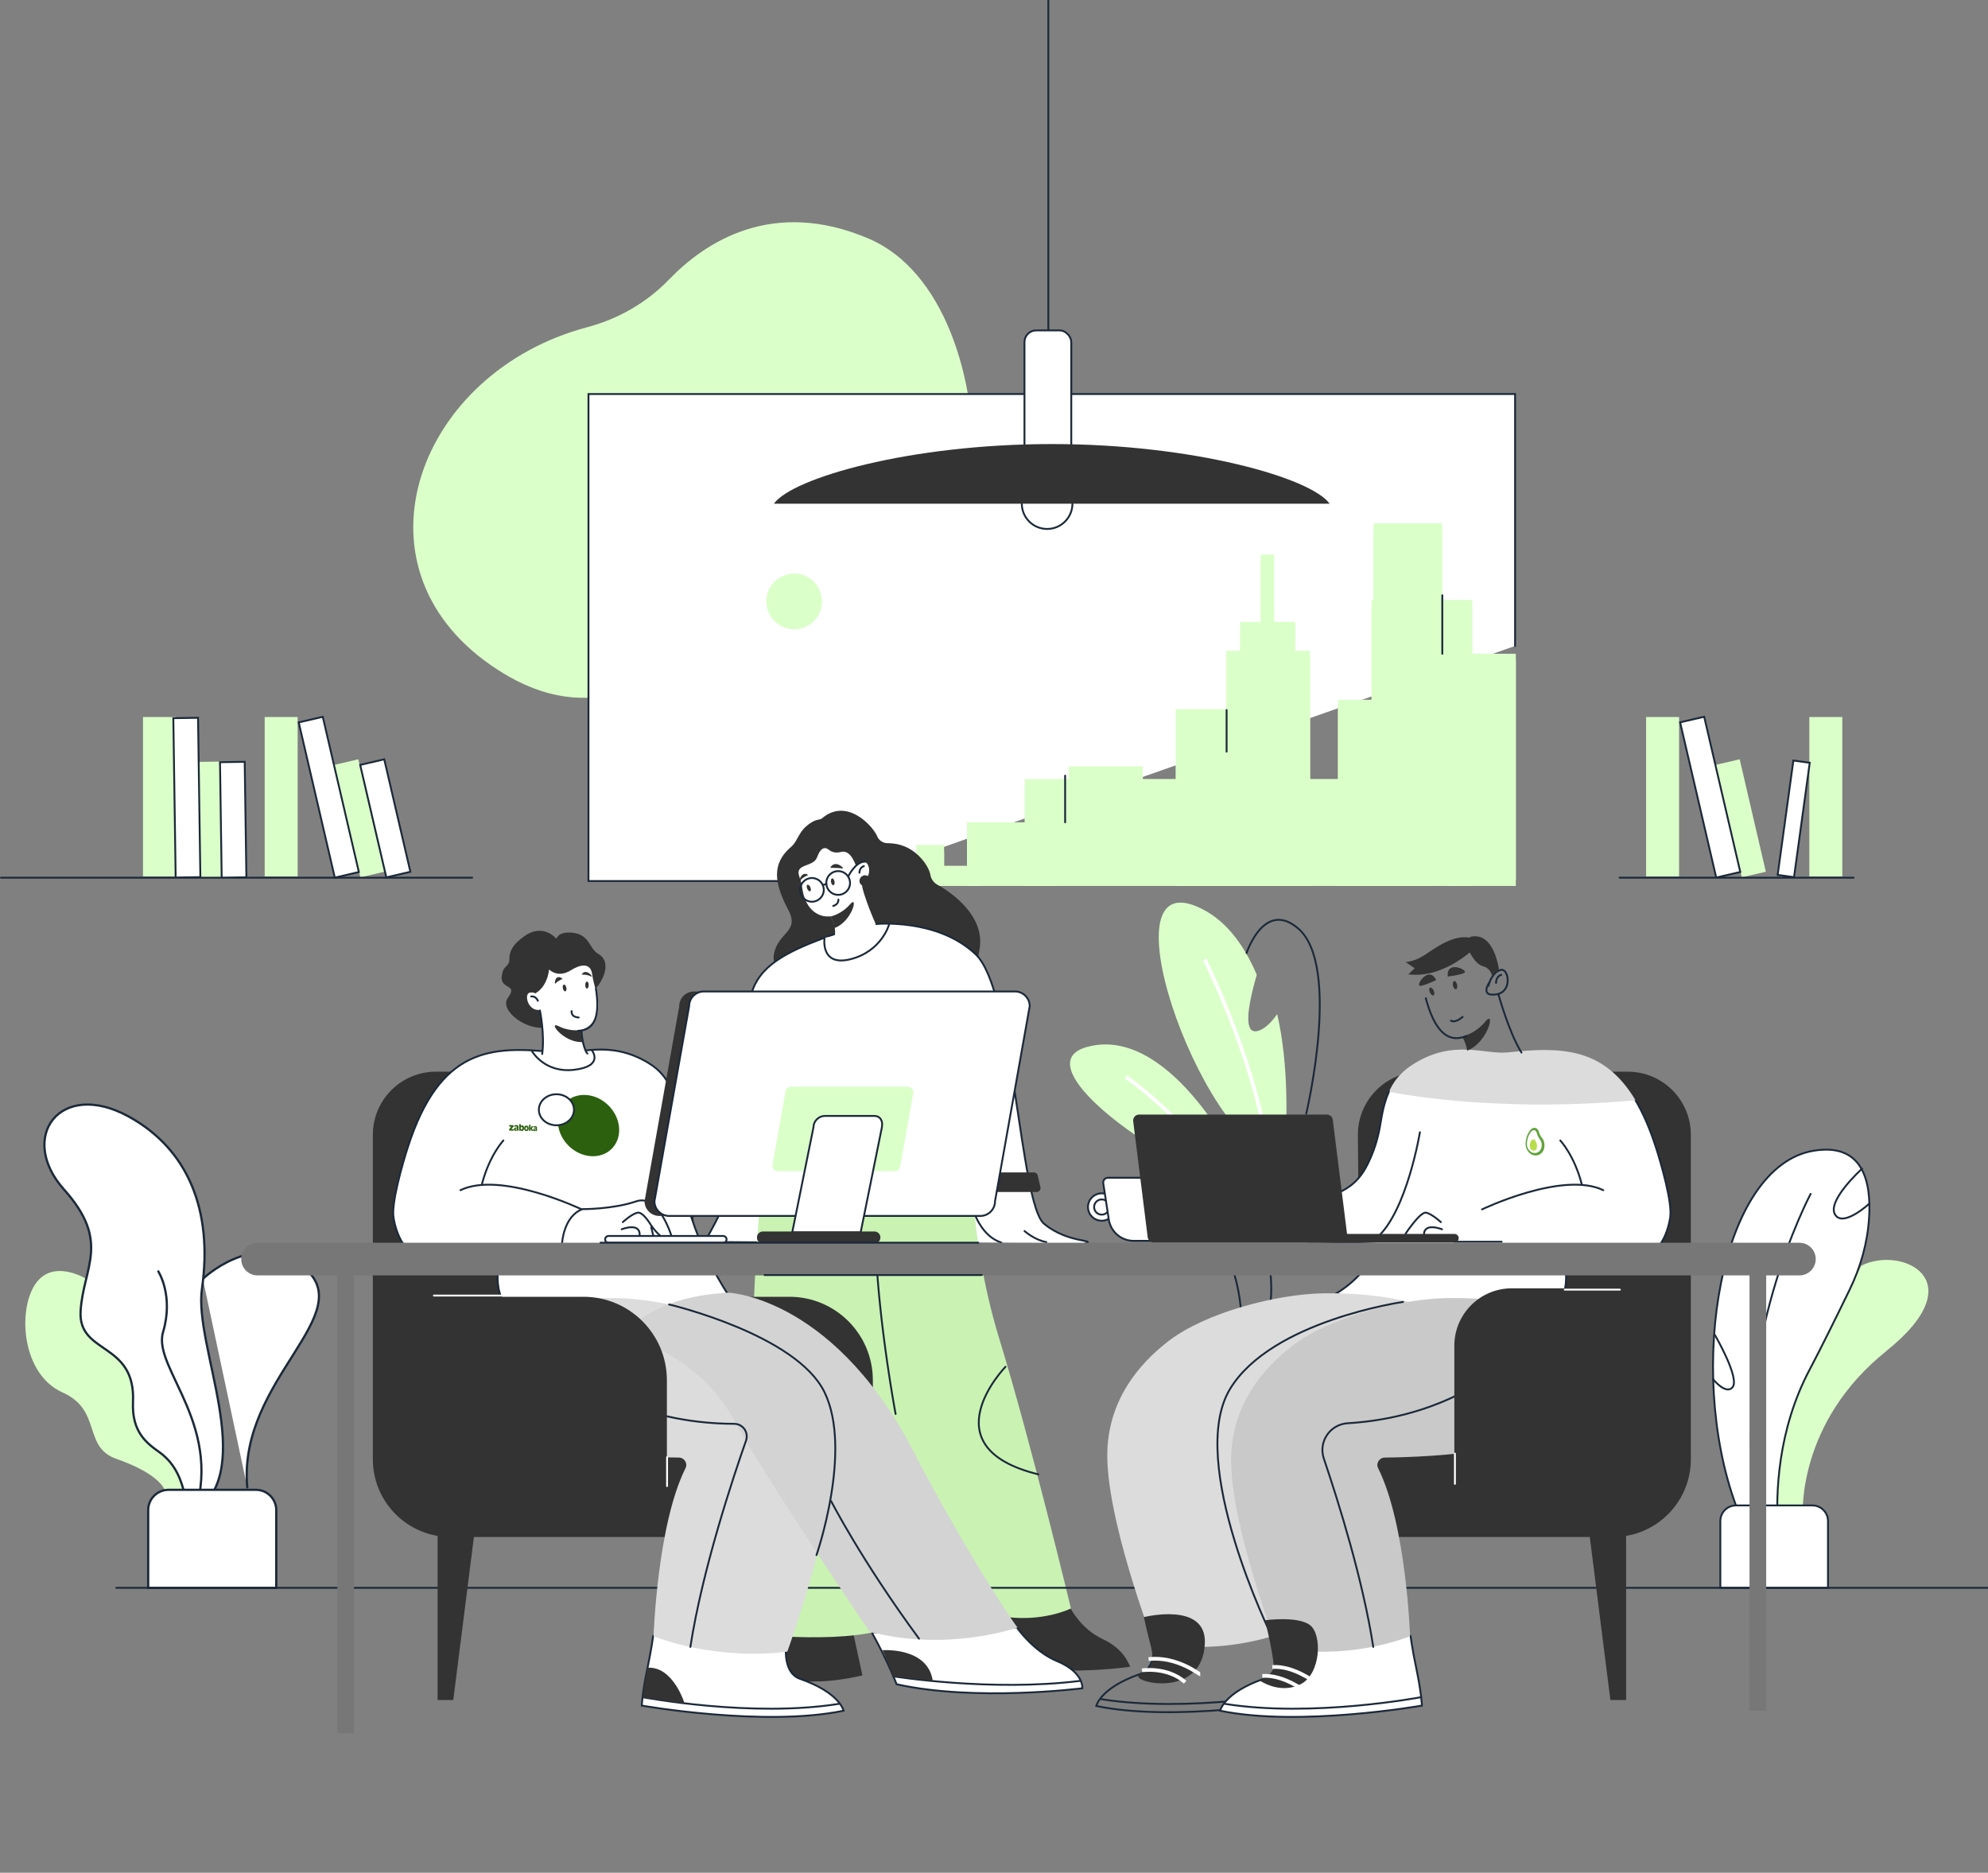<svg xmlns="http://www.w3.org/2000/svg" id="Layer_2" data-name="Layer 2" viewBox="0 0 543.32 511.74"><rect x="0" y="0" width="543.32" height="511.74" fill="#808080" stroke="none"/><defs><clipPath id="clippath"><path d="M169.34 137.5h244.94v102.82H169.34z" class="cls-4"/></clipPath><clipPath id="clippath-1"><path d="M169.34 139.27h244.94v102.82H169.34z" class="cls-4"/></clipPath><clipPath id="clippath-2"><path d="M31.58 129.71h511.74v382.03H31.58z" class="cls-4"/></clipPath><clipPath id="clippath-3"><path d="M31.58 0h511.74v511.74H31.58z" class="cls-4"/></clipPath><style>.cls-1{fill:#333}.cls-1,.cls-12,.cls-2,.cls-4,.cls-6,.cls-8,.cls-9{stroke-width:0}.cls-2{fill:#dbffc9}.cls-13{stroke-width:1.02px}.cls-13,.cls-15,.cls-16,.cls-4{fill:none}.cls-13,.cls-15,.cls-16,.cls-17,.cls-18{stroke-miterlimit:10}.cls-13,.cls-16{stroke:#fff}.cls-15,.cls-16,.cls-17,.cls-18{stroke-linecap:round}.cls-15,.cls-17,.cls-18{stroke:#1b2939}.cls-17{stroke-width:.61px}.cls-15,.cls-16,.cls-18{stroke-width:.51px}.cls-6{fill:#dcdcdc}.cls-8{fill:#777}.cls-9{fill:#2c600e}.cls-12,.cls-17,.cls-18{fill:#fff}</style></defs><g id="OBJECTS"><path d="M182.82 76.4c-6.08 6.32-13.87 10.77-22.35 13.02-46.04 12.2-65.92 64.9-26.28 92.37 38.38 26.6 57.94-15.76 98.86-7.41s45.36-91.61 4.44-109.14c-26.43-11.33-44.9 1.01-54.67 11.17z" class="cls-2"/><path d="M231.43 240.75h-70.6V107.67h253.24v68.84" class="cls-18"/><g clip-path="url(#clippath)"><path d="M374.85 163.92h27.52v77.26h-27.52zm-39.74 13.91h22.93v63.36h-22.93z" class="cls-2"/><path d="M365.68 191.22h26.5v49.96h-26.5zm-44.33 2.58h19.36v47.39h-19.36z" class="cls-2"/><path d="M280.07 212.86h102.94v28.33H280.07z" class="cls-2"/><path d="M264.27 224.7h24.46v16.48h-24.46zm27.8-15.29h20.25v6.43h-20.25zm46.87-39.48h15.04v12.28h-15.04zm36.43-26.95h18.77v32.21h-18.77z" class="cls-2"/><path d="M344.57 151.54h3.63v20.53h-3.63zm50.99 27.11h18.9v63.05h-18.9zm-163.15 57.93h35.46v4.73h-35.46z" class="cls-2"/><path d="M250.39 230.86h7.63v8.71h-7.63z" class="cls-2"/></g><g clip-path="url(#clippath-1)"><path d="M374.85 165.7h27.52v77.26h-27.52zm-39.74 13.91h22.93v63.36h-22.93z" class="cls-2"/><path d="M365.68 193h26.5v49.96h-26.5zm-44.33 2.58h19.36v47.39h-19.36z" class="cls-2"/><path d="M280.07 214.63h102.94v28.33H280.07z" class="cls-2"/><path d="M264.27 226.48h24.46v16.48h-24.46zm27.8-15.3h20.25v6.43h-20.25zm46.87-39.47h15.04v12.28h-15.04zm36.43-26.95h18.77v32.21h-18.77z" class="cls-2"/><path d="M344.57 153.32h3.63v20.53h-3.63zm50.99 27.11h18.9v63.05h-18.9zm-163.15 57.93h35.46v4.73h-35.46z" class="cls-2"/><path d="M250.39 232.64h7.63v8.71h-7.63z" class="cls-2"/></g><path d="M335.23 194.02v11.38m58.95-42.75v16m-103.08 33.3v12.75" class="cls-15"/><circle cx="217.05" cy="164.34" r="7.61" class="cls-2"/><path d="M232.42 276.74c-8.87 1.7-17.82-3.47-20.45-12.11-.46-1.52-.68-2.95-.43-4.08 1.34-5.99 7.02-5.95 3.91-11.89-3.62-6.91-4.84-12.43.71-17.2 2.15-1.85 1.97-4.74 6.1-7 .99-.54 1.94-.45 2.43-.87 6.83-5.76 13.92 2.22 15.06 4.95a3.043 3.043 0 0 0 2.61 1.85c1.06.07 3.31-.02 6.04 1.46 2.89 1.57 5.4 4.72 5.89 7.27.22 1.14.93 2.11 1.95 2.67 1.65.89 13.15 7.49 11.49 17.46-1.39 8.31-2.43 12.34-2.43 12.34s-20.9 2.85-32.9 5.15z" class="cls-1"/><path d="M239.32 252.5s16.82-1.71 27.33 8.27c10.51 9.98 12.1 68.09 18.67 73.61 6.57 5.52 14.85 4.25 11.04 5.52-.79.26-103.78-.53-103.78-.53s18.79-31.37 13.93-49.92c-5.68-21.69 1.44-27.04 21.55-34.19" class="cls-18"/><path d="M292.55 439.42s2.85 5.7 8.82 8.47c5.97 2.77 7.1 6.9 7.53 7.54 0 0-13.06 2.18-32.46.35-11.89-1.12-16.83-1.07-16.83-1.07l-4.9-14.92s24.34 2.24 37.84-.37zm-59.6 5.72 2.75 12.67s-5.69 1.4-11.1 1.62c-7.62.32-16.73-.7-26.28-2.57l5.68-12.08 28.95.36z" class="cls-1"/><path fill="#caf2b3" stroke-width="0" d="M265.61 311.56s-1.4 25.22 7.47 54.17c8.87 28.95 19.61 73.79 19.61 73.79s-25.63 12.85-48.98-18.44c-1.68-2.25 4.75 20.98 1.46 22.75-11.15 5.99-40.25 2.62-40.25 2.62s-1.49-118.6 6.51-140.03l54.17 5.14z"/><path d="M223.29 234.29c-.97 2.65-5.78 1.67-4.96 4.81.53 2.03.53.93 1.02 4.11 1.05 6.8 6.86 9.37 11.96 5.22 5.19-4.22 5.46-5.74 2.18-12.93-1.2-2.64-2.6-3-3.69-2.69-1.15.32-2.36.14-3.29-.61-.92-.75-2.14-.85-3.22 2.09z" class="cls-12"/><path d="M220.6 242.83c.2.49.57.8.81.7.24-.1.27-.58.07-1.06-.2-.49-.57-.8-.81-.7-.24.1-.27.58-.07 1.06zm6.51-1.85c.08.51.36.92.63.91.27-.01.42-.44.34-.96-.08-.51-.36-.92-.63-.91s-.42.44-.34.96z" class="cls-1"/><path d="M227.02 250.43s1.78 2.7 1.04 5.95c0 0 7.09 4.26 11.27-3.88 0 0-3.39-7.53-4.08-11.9 0 0-7.79 9.04-8.23 9.83z" class="cls-12"/><path d="M227.02 250.43s2.95-.58 5.3-3.33c2.35-2.74.61 4.72-4.27 6.5 0 0 0-1.22-1.03-3.17zm-6.13-11.3s-1.35.45-2.14 1.41.31-2.92 2.14-1.41zm6.01-1.99s2.41 0 3.33.17c.85.16-2.04-2.66-3.33-.17z" class="cls-1"/><path d="M233.43 238.29s.85-2.36 2.62-2.72c1.77-.36 2.59 5.05-1.22 5.5-3.8.45-1.4-2.79-1.4-2.79z" class="cls-12"/><path d="M235 241.26a1.536 1.536 0 0 0 2.83-1.19 1.536 1.536 0 0 0-2.83 1.19z" class="cls-1"/><path d="M234.89 238.48s-.04-1.43 1.21-1.8" class="cls-15"/><circle cx="221.9" cy="243.16" r="3.24" class="cls-15"/><path d="M225.83 241.28a3.24 3.24 0 1 0 6.48 0 3.24 3.24 0 1 0-6.48 0zm18.94 145.09s-3.58-19.07-4.98-37.94" class="cls-15"/><path d="M280.01 336.39s2.68 2.43 5.95 3.02m-19.26-6.94s2.14 5.58 6.98 7.07m-30.72-86.85s-2.05 7.34-10.61 9.44c-8.22 2.02-7.01-5.85-7.01-5.85m3.8-10.47s.1 1.36-1.43 1.74m4.13-8.09s1.94-4.06 4.61-4.03m-11.47 6.38.88-.27" class="cls-18"/><path d="M274.8 373.48s-21.35 21.97 8.97 29.39" class="cls-15"/><path d="M263.84 325.72h19.44c.71 0 1.23-.66 1.07-1.35l-.73-3.15a1.1 1.1 0 0 0-1.07-.85h-18.7v5.34z" class="cls-1"/><path d="M335.01 342.3s4.74 8.24 4.33 22.26m7.06-21.07s2.47 8.45-.21 17.93" class="cls-15"/><path d="M350.94 316.5c-20.23.9-50.36-80.03-23.84-68.79 7.61 3.22 12.81 10.27 16.37 18.66-1.8 6.19-3.34 13.33-1.45 15.08 1.16 1.07 4.19-.18 7.03-4.34 4.23 18.24 1.89 39.4 1.89 39.4z" class="cls-2"/><path d="M329.24 262.17s12.88 25.76 16.85 49.88" class="cls-13"/><path d="M338.2 318.36c-.49-2.19-19.17-38.51-41.27-32.23-22.1 6.28 44.69 47.53 41.27 32.23z" class="cls-2"/><path d="M307.71 294.25s17.5 12.04 25.65 27.84" class="cls-13"/><path d="M340.69 260.42s4.78-14.63 14.06-6.75c11.89 10.09 2.25 50.63 2.25 50.63" class="cls-15"/><path d="M55.44 349.46s14.11-13.58 27.25-3.38c16.44 12.75-17.83 30.8-15.11 60.34" class="cls-17"/><path d="M23.13 349.23s-9.08-5.45-13.71 2.02c-4.64 7.46-3.23 24.4 7.66 29.24s5.45 14.92 14.72 18.15c9.28 3.23 14.52 7.46 13.51 11.09-1.01 3.63 9.68 1.61 9.68 1.61s-6.45-48.81-31.87-62.12z" class="cls-2"/><path d="M53.38 413.06c-3.77 2.6-.75-9.75-9.78-16.21-3.43-2.46-7.63-5.46-7.25-13.76.75-16.58-15.07-12.81-14.32-24.87s8.29-18.84-4.52-33.16c-12.81-14.32-1.06-30.27 17.7-19.94 16.09 8.86 23.06 25.54 19.98 47.07-2.25 15.72 15.29 49.07-1.81 60.87z" class="cls-17"/><path fill="none" stroke="#1b2939" stroke-linecap="round" stroke-miterlimit="10" stroke-width=".61" d="M43.26 347.42s4.28 6.58 1.3 16.6c-2.98 10.02 17.54 25.98 7.91 51.76"/><path d="M46.04 407.1h23.91c3.06 0 5.55 2.49 5.55 5.55v21.26h-35v-21.26c0-3.06 2.49-5.55 5.55-5.55z" class="cls-17"/><path d="M515.53 369.19c-24.45 19.56-22.82 44.65-22.82 44.65-2.61 2.24-4.86 3.68-6.79 4.52-.69-10.3-.08-27.65 8.64-44.1 3.94-7.43 9.64-19.11 14.13-28.47-.86 3.48.01.07.01.07 10.76-5.54 31.28 3.76 6.82 23.32z" class="cls-2"/><path d="M510.81 332.9c-.43 6.75-2.31 13.33-5.26 19.42-3.8 7.83-7.93 16.18-10.99 21.96-8.72 16.45-9.32 33.81-8.64 44.1-1.59.7-2.95.98-4.13.98-2.8 0-4.57-1.63-5.67-3.41-1.34-2.17-1.68-4.57-1.68-4.57-13.7-37.36-4.22-92.7 21.21-96.93 13.35-2.22 15.83 8.13 15.17 18.46z" class="cls-18"/><path d="M508.91 319.34s-10.63 9.59-6.98 13.06c2.52 2.39 8.89-3.44 8.89-3.44m-42.66 47.9s3.52 4.38 5.34 2.22c2.08-2.47-4.83-14.31-4.83-14.31m26.17-38.53s-22.42 42.26-14.66 85.95" class="cls-15"/><path d="M474.44 411.37h20.89c2.35 0 4.26 1.91 4.26 4.26v18.27h-29.42v-18.27c0-2.35 1.91-4.26 4.26-4.26z" class="cls-18"/><g clip-path="url(#clippath-2)"><path d="M16.16 433.88h613.41" class="cls-15"/></g><path d="M304.83 329.83a3.74 3.74 0 1 1-7.481-.001 3.74 3.74 0 0 1 7.481.001z" class="cls-18"/><path d="M301.1 331.91c-1.15 0-2.08-.93-2.08-2.08s.93-2.08 2.08-2.08 2.08.93 2.08 2.08-.93 2.08-2.08 2.08z" class="cls-18"/><path d="M313.85 321.83H302.8c-.79 0-1.4.71-1.28 1.49l1.51 9.91c.51 3.36 3.4 5.84 6.8 5.84h10.77l-6.75-17.24z" class="cls-18"/><path d="M388.36 292.84h56.5c9.53 0 17.25 7.72 17.25 17.25v88.65c0 11.74-9.51 21.25-21.25 21.25h-70.23s.91-74.85.48-109.7c-.12-9.61 7.64-17.46 17.25-17.46z" class="cls-1"/><path d="M446.97 300.63c2.06 3.45 3.93 7.72 5.62 12.97 1.45 4.5 4.51 15.16 3.87 19.09-3.51 21.56-29.46 10.09-29.46 10.09s14 37.96-61.8 10.65c0 0 8.07-4.33 11.76-13.47l-33.52-1.44s-.7-5.57 16.37-10.45c9.36-2.68 12.23-5.49 15.13-12.55 1.19-2.9 1.96-5.96 2.44-9.06.55-3.56 1.34-6.35 2.44-8.61" class="cls-18"/><path d="M394.05 358.61s-11.57-5.52-32.22-5.21c-12.93.19-32.38 5.23-42.6 13.15-8.29 6.42-15.98 15.99-16.58 29.57-.79 17.9 12.61 52.84 12.61 52.84s17.15 3.94 36.27-3.13c0 0-1-30.49-8.73-45.93-.67-1.33.31-2.89 1.8-2.91 11.92-.12 50.52-1.55 49.45-14.84-1.26-15.71 0-23.54 0-23.54z" class="cls-6"/><path d="M351.65 445.71s.49 3.75 1.54 8.72c1.44 6.81 1.57 10.34 1.57 10.34s-33.5 5.91-55.15 1.4c0 0 1.04-4.94 11.94-8.72 4.42-1.53 3.82-8.14 3.82-8.14m39.18 13.16s-29.82 5.67-53.74 1.81" class="cls-15"/><path d="M394.03 308.97s-2.98 4.99-1.62 10.45c1.36 5.46 4.63 15.16 3.6 20.84" class="cls-16"/><path d="M405.04 330.47s22.04-10.58 33.13-5.25m-11.74-13.58s3.84 4.09 5.87 11.98" class="cls-18"/><path d="M440.12 464.54h4.3v-50.88h-10.73l6.43 50.88z" class="cls-1"/><path d="M393.79 333.95s-2.46-2.27-4.05-2.58c-1.6-.31-5.6 5.75-5.6 5.75m9.96-1.21s-5.22-2.09-4.91 1.78" class="cls-15"/><path d="M385.5 447s.49 3.75 1.54 8.72c1.44 6.81 1.57 10.34 1.57 10.34s-33.5 5.91-55.15 1.4c0 0 1.04-4.94 11.94-8.72 4.42-1.53 3.82-8.14 3.82-8.14" class="cls-18"/><path fill="#c9c9c9" stroke-width="0" d="M427.89 359.91s-11.57-5.52-32.22-5.21c-12.93.19-32.38 5.23-42.6 13.15-8.29 6.42-15.98 15.99-16.58 29.57-.79 17.9 12.61 52.84 12.61 52.84s17.15 3.94 36.27-3.13c0 0-1-30.49-8.73-45.93-.67-1.33.31-2.89 1.8-2.91 11.92-.12 50.52-1.55 49.45-14.84-1.26-15.71 0-23.54 0-23.54z"/><path d="M347.66 447.27s-23.6-47.79-11.48-67.75c11.32-18.64 47.28-23.76 47.28-23.76" class="cls-15"/><path d="M406.24 376.47s-13.84 10.99-37.92 12.44c-4.83.29-8.07 5.07-6.52 9.65 4.08 12.05 10.72 33.34 13.51 51.47m13.09 13.73s-29.82 5.67-53.74 1.81" class="cls-15"/><path d="M413.16 352.04h33.74v58.74h-49.43v-43.05c0-8.66 7.03-15.69 15.69-15.69zm-83.87 96.94c.41-11.4-16.67-7.09-16.67-7.09s.8 3.78 1.72 7.22c1.07 4 1.3 6.5-2.79 8.34s17.16 7.64 17.74-8.47z" class="cls-1"/><path d="M328.02 457.53c-.23 0-6.44-5.02-14.11-4.18m-1.79 3.08s6.87-1.08 11.78 3.24" class="cls-13"/><path d="M344.19 459.16s5.48 3.91 11.17 1.12c5.7-2.79 6.03-13.63 2.68-16.2-3.35-2.57-12.29-1.34-12.29-1.34s2.13 8.66 2.38 12.65c.13 2.12-3.95 3.77-3.95 3.77z" class="cls-1"/><path d="M359.34 459.64s-5.91-4.56-11.61-4.12m8.88 6.56s-5.91-4.56-11.61-4.12" class="cls-13"/><path d="M388.06 309.4s-3.54 21.55-11.74 28.79" class="cls-15"/><path d="m446.97 300.63-.05.03c-39.92 3.59-67.16-2.32-67.16-2.32l.06-.49c1.58-3.29 3.8-5.47 6.86-7.33 10.85-6.59 19.13-2.26 25.48-2.95 14.38-1.56 26.18-1.41 34.81 13.06z" class="cls-6"/><path d="M390.78 271.17c.26.58.71.95 1 .82.29-.13.31-.71.05-1.29-.26-.58-.71-.95-1-.82s-.31.71-.05 1.29zm6.3-1.92c.11.62.46 1.11.78 1.08.32-.02.49-.55.38-1.17-.11-.62-.46-1.11-.78-1.08-.32.02-.49.55-.38 1.17zm2.54 14.02s3.57-.78 6.35-4.16.85 5.71-5.02 7.99c0 0-.03-1.49-1.33-3.82zm-3.94-16.42s4.15-.53 4.64-1.13c.66-.81-5.13-3.34-4.64 1.13zm-3.17.95s-3.78 1.8-4.51 1.56c-.99-.33 2.51-5.59 4.51-1.56z" class="cls-1"/><path d="M407.09 268.39s.97-2.88 3.11-3.36c2.14-.48 3.26 6.06-1.34 6.7-4.6.64-1.77-3.35-1.77-3.35zm1.78.19s-.08-1.74 1.43-2.21m-.76 5.41s2.83 10.28 6.27 15.83m-26.14-14.83c2.15 8.04 5.57 12.6 11.1 10.31m-1.04-5.22s-1.89 1.76-3.2 1.04" class="cls-15"/><path d="M403.54 258.59s-8.62 8.95-18.65 7.65l1.76-1.65-2.5-1.71s2.27-.03 5.06-1.82c2.79-1.79 8.73-6.5 13.66-4.46s.67 1.99.67 1.99z" class="cls-1"/><path d="M401.43 259.72s1.58 3.69 3.85 4.3c2.27.6 2.54 2.81 2.54 2.81s1.02-1.49 1.85-1.79c0 0-1.24-10.76-7.95-9l-.3 3.69z" class="cls-1"/><path d="M427.64 352.4h15.07m-45.08 44.81v8.26" class="cls-16"/><path d="M410.39 339.32H397.5M178.51 447s-.49 3.75-1.54 8.72c-1.44 6.81-1.57 10.34-1.57 10.34s33.5 5.91 55.15 1.4c0 0-1.04-4.94-11.94-8.72-4.42-1.53-3.82-8.14-3.82-8.14" class="cls-18"/><path d="M175.61 463.76s29.82 5.67 53.74 1.81" class="cls-15"/><path d="m176.96 455.72-1.38 8.11 11.52 1.67s-3.1-10.26-10.14-9.78" class="cls-1"/><path d="M278.07 444.93s4.41 6.33 10.81 8.98c7.42 3.07 6.91 7.42 6.91 7.42s-29.02 3.72-50.75-1.1c0 0-2.35-6.19-6.63-13.88" class="cls-18"/><path d="M215.75 354.36h-35.5l-4.47 51.15 62.77 1.92v-30.27c0-12.6-10.21-22.81-22.81-22.81z" class="cls-1"/><path d="M172.11 292.84h-52.96c-9.53 0-17.25 7.72-17.25 17.25v88.65c0 11.74 9.51 21.25 21.25 21.25h70.23s-4.45-74.85-4.02-109.7c.12-9.61-7.64-17.46-17.25-17.46z" class="cls-1"/><path d="M177.33 290.52c-10.86-6.59-19.13-2.27-25.49-2.95-17.81-1.92-31.65-1.25-40.42 26.03-1.45 4.51-4.51 15.17-3.87 19.09 3.52 21.57 29.46 10.1 29.46 10.1s-14 37.96 61.8 10.66c0 0-7.52-10.87-11.48-26.36-3.41-13.35 1.66-29.48-10-36.56z" class="cls-18"/><path d="M169.97 308.97s2.98 4.99 1.62 10.45c-1.36 5.46-4.63 15.16-3.6 20.84" class="cls-16"/><path d="M158.97 330.47s-22.04-10.58-33.13-5.25m11.73-13.58s-3.84 4.09-5.87 11.98" class="cls-18"/><path d="M159.24 278.34c-18.1 9.08-4.85 1.38-9.18 2.25-5.72 1.62-13.82-4.46-11.25-7.94 3.22-4.38-3.34-1.61-1.32-7.43.37-1.07 1.69-1.54 1.69-2.72-.01-2.96 1.24-4.58 4-6.59 5.3-3.86 8.89.62 8.89.62s.43-2.06 4.4-1.66c4.69.47 4.57 4.41 7.04 5.79 4.18 2.34 1.09 8.87-3.44 12.04-2.8 1.96-2.58 4.72-.84 5.64z" class="cls-1"/><path d="M156.06 265.11c2.38-1.51 5.29-2.2 5.76 1.01.3 2.07.55 2.56 1.33 5.68 1.67 6.67-2.69 11.3-9 9.45-6.42-1.88-7.87-4.69-7.63-12.59.17-5.8 3.55-3.74 3.55-3.74s2.36 2.49 5.98.19z" class="cls-12"/><path d="M160.89 269.17c0 .53-.21.96-.47.96s-.47-.43-.47-.96.21-.96.47-.96.47.43.47.96zm-6.13.63c.13.51.03.99-.23 1.08-.25.09-.56-.25-.68-.75-.13-.51-.03-.99.23-1.08.25-.09.56.25.68.75z" class="cls-1"/><path d="M158.89 281.43s-.59 3.18 1.35 5.89c0 0 1.57 5.24-.02 10.68-.48 1.63-2.49 2.2-3.79 1.11-2.76-2.32-6.93-6.46-8.09-11 0 0 .2-8.25-.86-12.55 0 0 10.69 5.31 11.4 5.87z" class="cls-12"/><path d="M158.89 281.43s-2.95.61-6.18-1.01c-3.23-1.61 1.27 4.59 6.46 4.33 0 0-.48-1.13-.28-3.33zm.08-15.1s1.42-.11 2.52.47-1.42-2.58-2.52-.47zm-5.2 1.16s-1.37.53-1.89 1.21c-.53.68-.26-3 1.89-1.21z" class="cls-1"/><path d="M148.27 272.73s-1.7-1.84-3.47-1.49-.42 5.66 3.26 4.6c3.68-1.06.21-3.11.21-3.11z" class="cls-12"/><path d="M147 273.47s-.52-1.34-1.82-1.19" class="cls-15"/><path d="M146.58 271.26s3.59-1.85 3.59-8.1-9.17.68-3.59 8.1z" class="cls-1"/><path d="M147.56 276.11s1.35 6.56.62 11.9m10.76-6.27c0 1.64.76 5.46 1.61 6.14" class="cls-15"/><path d="M123.88 464.54h-4.29v-50.88h10.73l-6.44 50.88z" class="cls-1"/><path d="M136.11 359.91s11.57-5.52 32.22-5.21c12.93.19 32.38 5.23 42.6 13.15 8.29 6.42 15.98 15.99 16.58 29.57.79 17.9-12.33 53.88-12.33 53.88s-17.44 2.9-36.56-4.17c0 0 1-30.49 8.73-45.93.67-1.33-.31-2.89-1.8-2.91-11.92-.12-50.52-1.55-49.45-14.84 1.26-15.71 0-23.54 0-23.54z" class="cls-6"/><path fill="#d3d3d3" stroke-width="0" d="M170.7 365.09s5.63-10.66 28.35-11.86c0 0 30.09 1.01 52.37 46.84 17.04 31.69 26.65 44.67 26.65 44.67s-19.2 6.78-40.43 1.1c0 0-6.85-10.07-14.93-22.38-8.11-12.35-17.47-26.96-22.41-35.95-9.87-17.94-29.6-22.42-29.6-22.42z"/><path d="M223.15 424.93s9.91-28.62 2.2-44.48c-7.71-15.85-42.49-24-42.49-24" class="cls-15"/><path d="M157.76 376.47s15.76 12.52 42.91 12.6c2.36 0 4.01 2.35 3.22 4.58-3.6 10.26-11.98 35.43-15.21 56.38m38.48-39.83s8.25 16.17 24.01 37.58m-88.31-177.59c1.08 6.77.03 11.36-4.9 11.49m-1.73-5.38s-.32 1.6 1.92 1.73" class="cls-15"/><path d="M153.61 339.73s.41-7.46 5.6-9.33c0 0 8.24.07 14.69-2.13 6.44-2.2 9.9 10.37 9.9 10.37s-1.62 1.77-5.58-3.41c-.09-.11-.27-.03-.24.11l.95 3.93" class="cls-18"/><path d="M170.21 333.95s2.46-2.27 4.05-2.58c1.6-.31 3.94 3.87 3.94 3.87m-8.3.67s5.22-2.09 4.91 1.78" class="cls-18"/><path d="M155.36 313.05c3.5 3.5 8.79 3.88 11.82.86 3.03-3.03 2.64-8.32-.86-11.82s-8.79-3.88-11.82-.86c-3.03 3.03-2.64 8.32.86 11.82z" class="cls-9"/><path d="M156.87 303.25c0 2.34-2.15 4.24-4.8 4.24s-4.8-1.9-4.8-4.24 2.15-4.24 4.8-4.24 4.8 1.9 4.8 4.24z" class="cls-18"/><path d="M145.4 287.24s3.41 6.06 11.56 5.08c8.15-.97 4.87-5.22 4.87-5.22m82.4 170.97s26.62 4.28 50.94 1.24" class="cls-15"/><path d="M197.64 337.74h-31.33c-.51 0-.93.42-.93.93s.42.93.93.93h31.33c.51 0 .93-.42.93-.93s-.42-.93-.93-.93z" class="cls-18"/><path d="M159.46 354.36h-35.5l-4.47 51.15 62.77 1.92v-30.27c0-12.6-10.21-22.81-22.81-22.81z" class="cls-1"/><path d="M137.02 354.02h-18.44m63.73 44.18v7.88" class="cls-16"/><path d="M240.93 450.94s12.62-1.06 13.99 8.37c1.37 9.43 0 0 0 0l-10.77-1.23-2.91-7.05m-61.06-118.77h85.04c2.22 0 4.02-1.8 4.02-4.02l9.48-53.29c0-2.22-1.8-4.02-4.02-4.02h-85.04a4.02 4.02 0 0 0-4.02 4.02l-9.48 53.29c0 2.22 1.8 4.02 4.02 4.02z" class="cls-1"/><path d="M182.88 332.26h85.04c2.22 0 4.02-1.8 4.02-4.02l9.48-53.29c0-2.22-1.8-4.02-4.02-4.02h-85.04a4.02 4.02 0 0 0-4.02 4.02l-9.48 53.29c0 2.22 1.8 4.02 4.02 4.02z" class="cls-18"/><path d="M212.59 320.03h31.97c.84 0 1.51-.68 1.51-1.51l3.56-20.04c0-.84-.68-1.51-1.51-1.51h-31.97c-.84 0-1.51.68-1.51 1.51l-3.56 20.04c0 .84.68 1.51 1.51 1.51z" class="cls-2"/><path d="M216.52 336.75h18.7l5.79-28.65c.36-1.75-.38-3.17-2.13-3.17h-13.4c-1.75 0-3.17 1.42-3.17 3.17l-5.79 28.65z" class="cls-18"/><path d="M239.03 336.51h-30.57a1.641 1.641 0 0 0 0 3.28h30.57a1.641 1.641 0 0 0 0-3.28z" class="cls-1"/><path d="M72.34 195.93h9.01v43.55h-9.01zm19 13.084 6.575-1.528 7.145 30.73-6.574 1.528z" class="cls-2"/><path d="m98.436 209.018 6.575-1.528 7.145 30.73-6.575 1.529zM81.64 197.4l6.574-1.53 9.863 42.419-6.575 1.529z" class="cls-18"/><path d="M39.08 195.93h9.01v43.55h-9.01zm15.296 12.257 6.749-.099.462 31.547-6.749.099z" class="cls-2"/><path d="m60.126 208.273 6.75-.1.462 31.547-6.75.1zM47.371 196.24l6.75-.1.638 43.546-6.75.1zm81.669 43.59H.26" class="cls-18"/><path d="M449.88 195.93h9.01v43.55h-9.01zm44.61 0h9.01v43.55h-9.01zm-25.61 13.078 6.575-1.528 7.145 30.73-6.575 1.529z" class="cls-2"/><path d="m490.131 207.817 4.469.614-4.293 31.256-4.468-.613zm-30.952-10.434 6.575-1.528 9.863 42.418-6.575 1.529zm47.401 42.447h-63.95" class="cls-18"/><g clip-path="url(#clippath-3)"><path d="M279.26 137.62c0 3.82 3.1 6.92 6.92 6.92s6.92-3.1 6.92-6.92-3.1-6.92-6.92-6.92-6.92 3.1-6.92 6.92zm7.25-6.83V-22.04" class="cls-18"/><rect width="12.79" height="35.68" x="279.99" y="90.29" class="cls-18" rx="3.18" ry="3.18"/><path d="M363.38 137.64H211.51c4.98-7.02 37.07-16.3 75.93-16.3s70.97 9.28 75.94 16.3z" class="cls-1"/></g><path d="M491.79 348.51H70.39c-2.47 0-4.46-2-4.46-4.46 0-2.47 2-4.46 4.46-4.46h421.39c2.47 0 4.46 2 4.46 4.46 0 2.47-2 4.46-4.46 4.46z" class="cls-8"/><path d="M92.19 346h4.56v127.6h-4.56zm385.95-6.11h4.56v127.6h-4.56z" class="cls-8"/><path d="M366.59 339.5h-51.31c-.82 0-1.52-.61-1.62-1.43l-3.96-31.68c-.12-.97.64-1.83 1.62-1.83h51.31c.82 0 1.52.61 1.62 1.43l3.96 31.68c.12.97-.64 1.83-1.62 1.83z" class="cls-1"/><path d="M340.36 324.6c-.67.95-2.38.89-3.83-.12-1.45-1.02-2.08-2.61-1.42-3.56.67-.95 2.38-.89 3.83.12 1.45 1.02 2.08 2.61 1.42 3.56zm17.17 12.57h39.96c.65 0 1.18.53 1.18 1.18 0 .65-.53 1.18-1.18 1.18h-39.96c-.65 0-1.18-.53-1.18-1.18 0-.65.53-1.18 1.18-1.18z" class="cls-1"/><path d="M268.33 348.41h-59.38m58.42-8.84H164.13" class="cls-15"/><g stroke-width="0"><path fill="#b8de4e" d="M420.08 313.27c.01.73-.47 1.23-1.03 1.14h-.04c-.51-.09-.91-.66-.92-1.28v-.05c0-.85.44-1.74.92-1.76.51-.03 1.07.96 1.07 1.96z"/><path fill="#60a33c" d="M421.37 310.87c-.37-.48-.64-1.02-.81-1.59-.2-.84-.87-1.25-1.55-1.05-.79.23-2.06 1.96-2.06 4.43 0 1.3.83 2.61 2.06 2.98 1.53.46 3.09-.67 3.09-2.62.03-.8-.23-1.58-.72-2.15zm-.01 2.1c0 1.45-1.16 2.35-2.35 2.05-1-.25-1.71-1.28-1.71-2.34 0-2.22 1.16-3.7 1.71-3.84.45-.11.87.19.98.73.17.63.46 1.22.85 1.76.36.44.55 1.03.52 1.63z"/></g><path d="M140.35 307.45v.36l-.58.73.61.02v.4l-1.23-.02v-.37l.56-.69-.52-.02v-.45l1.16.06zm1.27.18c-.09-.11-.26-.19-.46-.2a.868.868 0 0 0-.61.18v.42c.07-.07.12-.11.2-.14.11-.05.22-.07.33-.07.14 0 .23.07.23.15s-.07.12-.23.14c-.19.02-.33.07-.43.13-.12.07-.19.2-.19.35 0 .24.18.41.43.42.12 0 .24-.04.32-.1.05-.04.08-.08.12-.17h.01c0 .1-.01.11-.01.16v.07h.38v-.95c0-.2-.02-.3-.1-.39zm-.57 1.08c-.09 0-.15-.06-.15-.15s.05-.13.2-.17c.13-.04.18-.05.22-.08 0 .26-.1.41-.27.4zm.84-1.54.45.03v.38c0 .07 0 .1-.01.19h.01c.04-.1.07-.14.13-.18a.44.44 0 0 1 .26-.07c.3.02.48.28.48.72 0 .49-.21.81-.53.8-.17 0-.28-.08-.37-.27v.21h-.41v-1.81zm.41 1.12c0 .2.1.34.25.34s.23-.12.23-.34-.08-.33-.23-.33-.25.12-.25.33zm2.19.03c0 .22-.06.44-.16.56-.1.12-.26.19-.46.18s-.34-.07-.44-.18c-.11-.13-.17-.35-.17-.6 0-.48.22-.72.63-.69s.59.27.59.74zm-.84.02c0 .23.09.37.23.37s.23-.13.23-.37c0-.21-.07-.32-.23-.32s-.24.1-.24.32zm.94-1.01.4.02v.94l.34-.58.45.02-.43.63.46.67h-.48l-.34-.61v.59h-.4v-1.7z" class="cls-9"/><path d="M146.67 307.88c-.07-.1-.2-.16-.36-.17-.19 0-.33.04-.48.16v.37c.05-.06.09-.09.16-.13.08-.04.18-.06.26-.06.11 0 .18.06.18.13s-.05.11-.18.13c-.15.02-.26.06-.34.11-.09.06-.15.18-.15.31 0 .21.14.37.34.37.09 0 .18-.03.25-.09.04-.04.06-.08.09-.15h.01v.2h.3v-.84c0-.18-.02-.27-.08-.35zm-.45.95c-.07 0-.12-.05-.12-.13s.04-.12.16-.15a.6.6 0 0 0 .17-.07c0 .23-.07.36-.21.36z" class="cls-9"/></g></svg>